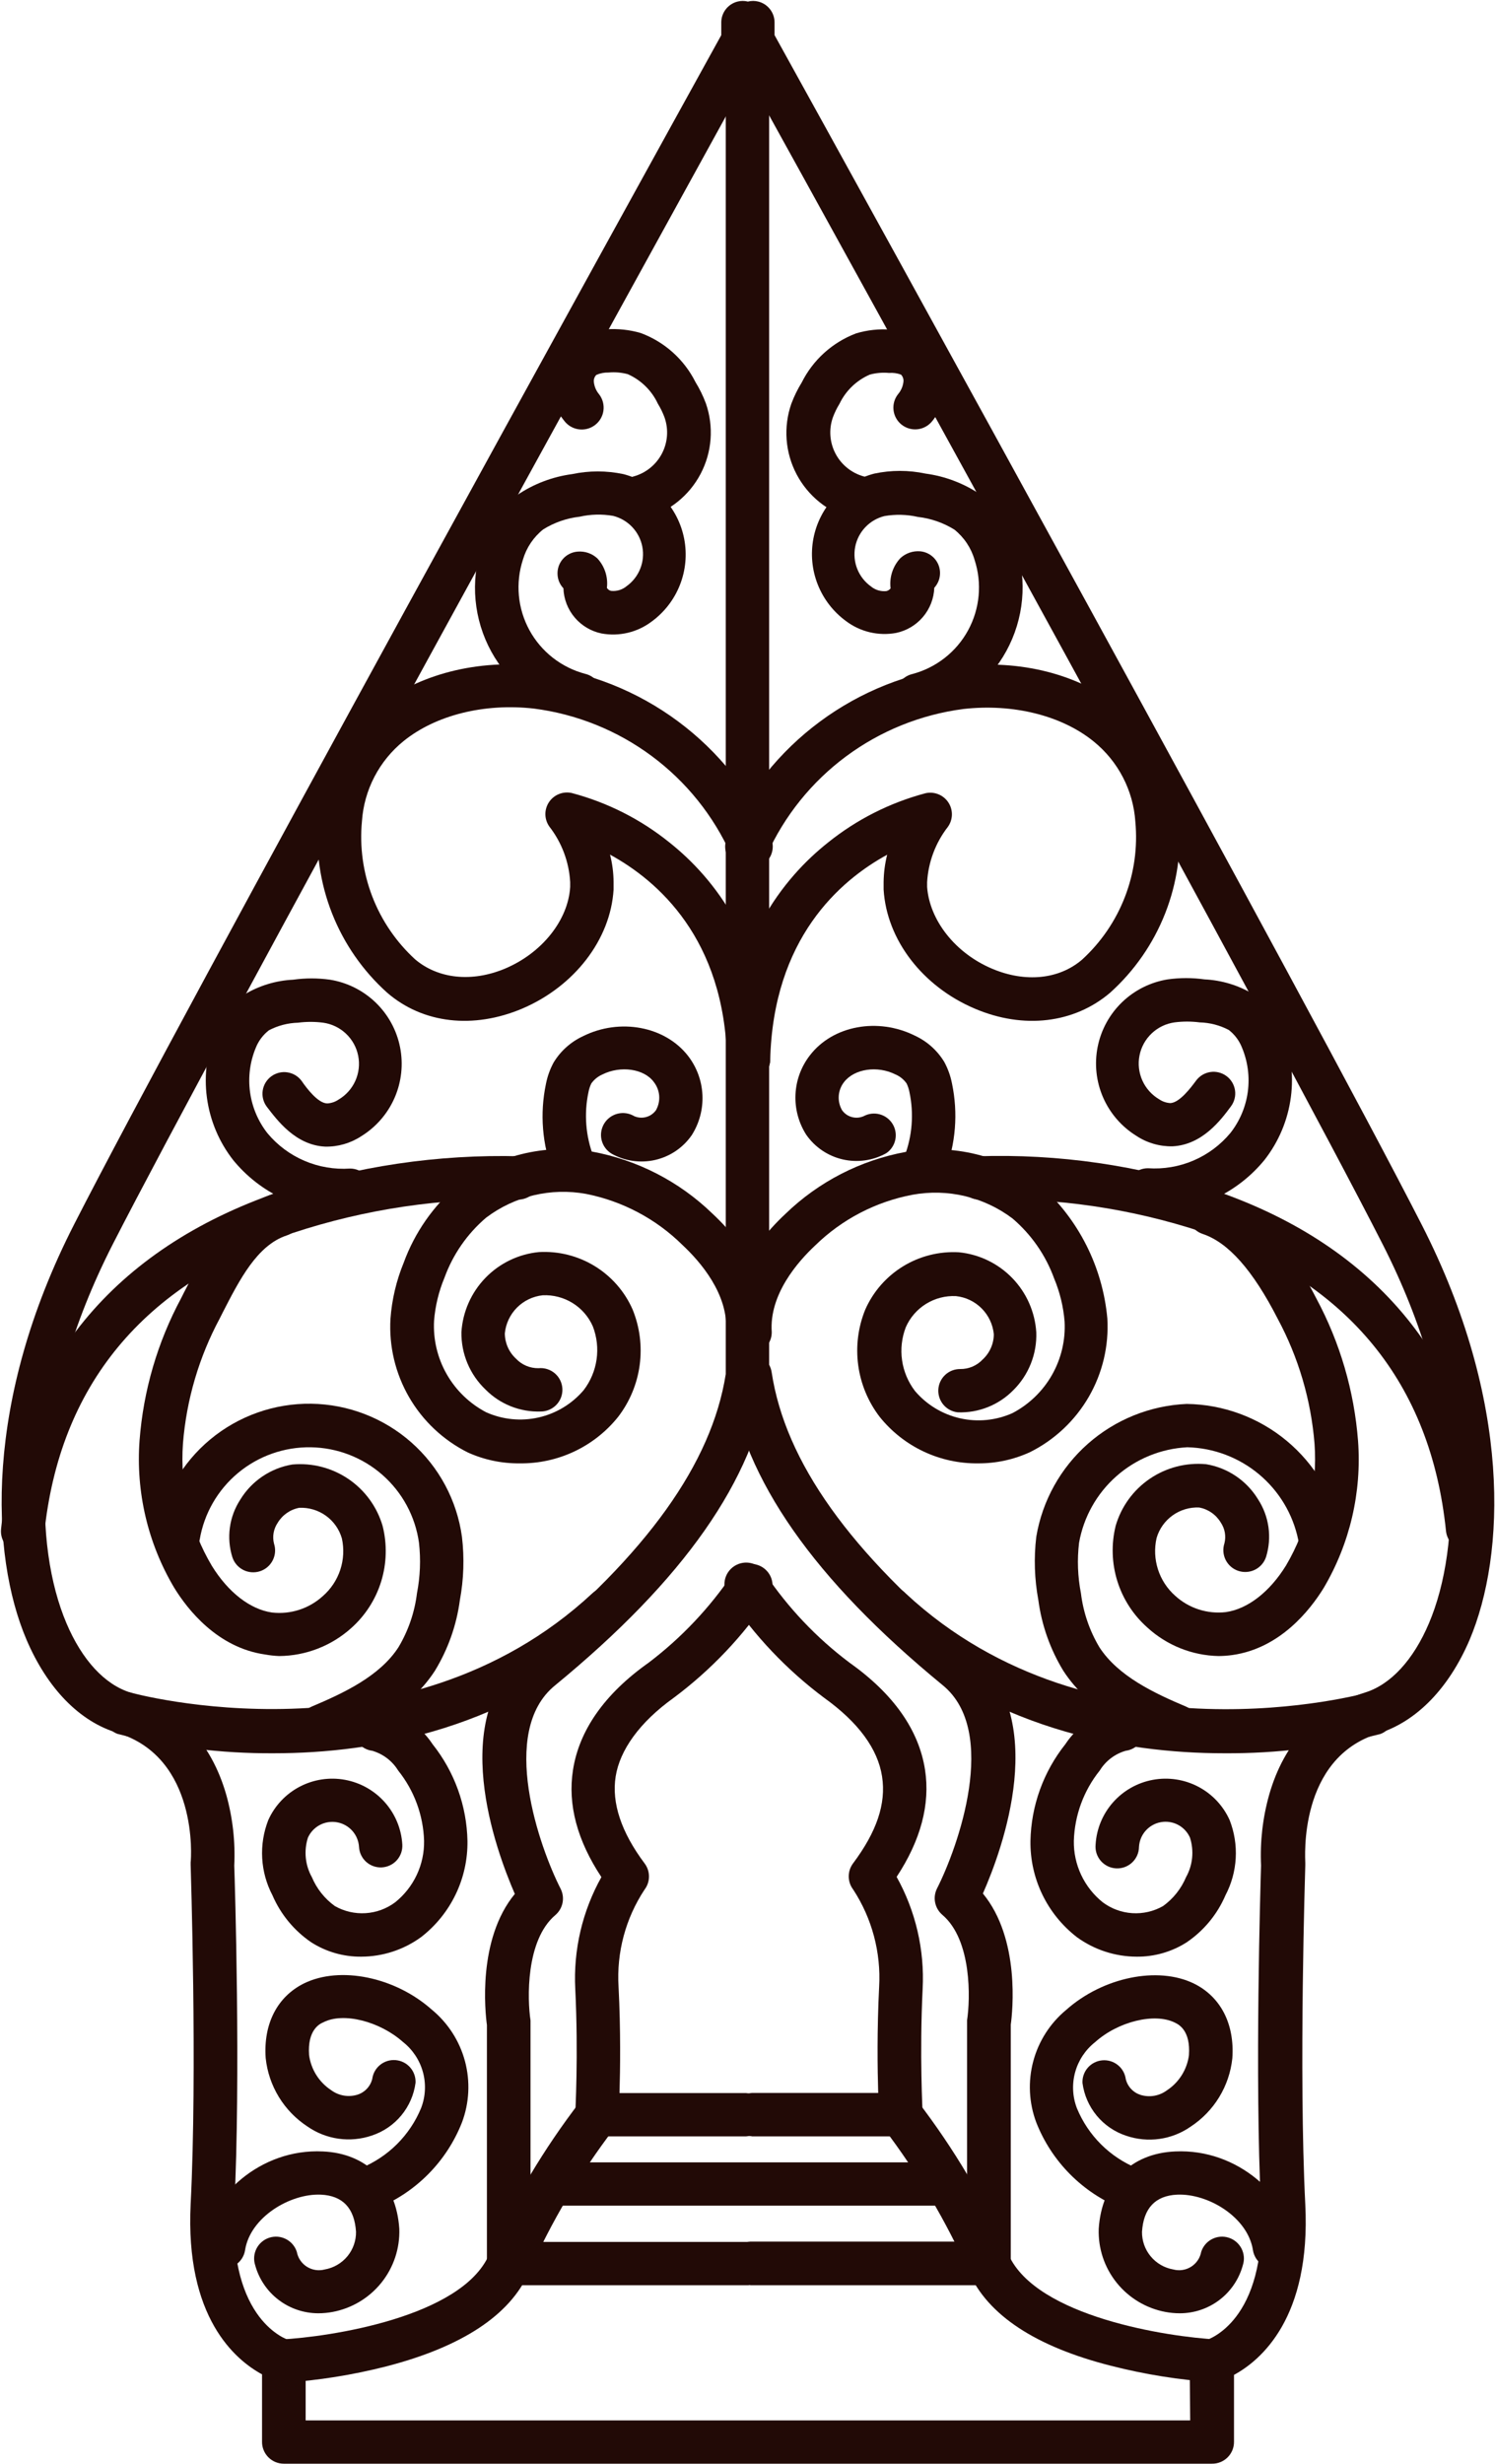<svg width="224" height="369" viewBox="0 0 224 369" fill="none" xmlns="http://www.w3.org/2000/svg">
<g clip-path="url(#clip0_1106_109)">
<path d="M146.568 219.131C149.26 219.144 151.922 218.565 154.364 217.435C158.033 215.594 161.082 212.721 163.135 209.172C165.188 205.623 166.155 201.553 165.918 197.462C165.224 189.746 161.611 182.582 155.814 177.427C152.988 175.257 149.741 173.698 146.278 172.849C142.815 172 139.212 171.88 135.7 172.496C128.926 173.743 122.672 176.957 117.722 181.736C111.751 187.305 108.71 193.776 109.147 199.951C109.261 200.768 109.682 201.511 110.325 202.03C110.968 202.549 111.784 202.805 112.609 202.745C113.434 202.686 114.205 202.316 114.766 201.711C115.328 201.105 115.638 200.309 115.633 199.484C115.228 193.838 119.547 188.922 122.166 186.48C126.169 182.574 131.242 179.938 136.745 178.905C139.351 178.431 142.028 178.504 144.604 179.117C147.181 179.73 149.602 180.871 151.713 182.467C154.537 184.875 156.686 187.973 157.95 191.458C158.806 193.51 159.332 195.683 159.51 197.898C159.659 200.687 159.004 203.46 157.623 205.889C156.241 208.318 154.19 210.3 151.713 211.602C149.245 212.707 146.484 212.981 143.846 212.383C141.208 211.785 138.836 210.348 137.088 208.289C136.064 206.948 135.4 205.368 135.16 203.699C134.92 202.03 135.111 200.328 135.716 198.753C136.347 197.307 137.403 196.086 138.745 195.253C140.088 194.419 141.652 194.013 143.231 194.087C144.691 194.241 146.054 194.893 147.088 195.933C148.122 196.973 148.764 198.338 148.907 199.796C148.903 200.506 148.752 201.208 148.465 201.858C148.178 202.508 147.761 203.093 147.238 203.575C146.806 204.036 146.281 204.402 145.698 204.648C145.116 204.894 144.488 205.017 143.855 205.007C143.017 205.004 142.211 205.324 141.604 205.898C140.996 206.473 140.633 207.26 140.591 208.094C140.549 208.929 140.831 209.747 141.377 210.38C141.924 211.013 142.694 211.411 143.528 211.493C145.057 211.544 146.581 211.279 148.003 210.714C149.425 210.149 150.715 209.297 151.791 208.211C152.945 207.079 153.85 205.72 154.448 204.22C155.047 202.721 155.326 201.113 155.268 199.5C155.073 196.455 153.798 193.579 151.673 191.385C149.548 189.192 146.711 187.822 143.668 187.522C140.729 187.358 137.809 188.094 135.301 189.631C132.793 191.169 130.816 193.434 129.635 196.124C128.569 198.752 128.207 201.61 128.585 204.42C128.962 207.229 130.065 209.892 131.787 212.146C133.553 214.359 135.803 216.139 138.365 217.349C140.927 218.56 143.733 219.169 146.568 219.131Z" fill="#220A06"/>
<path d="M112.655 319.913H134.999C135.441 319.916 135.88 319.828 136.287 319.655C136.695 319.481 137.062 319.226 137.366 318.905C137.67 318.584 137.905 318.204 138.055 317.789C138.206 317.374 138.27 316.932 138.242 316.491C138.242 316.398 137.758 307.671 138.242 297.825C138.545 291.981 137.194 286.17 134.344 281.056C137.961 275.565 139.396 270.167 138.6 265.019C137.68 259.092 133.923 253.679 127.249 248.95C122.335 245.255 118.077 240.765 114.651 235.666C114.435 235.278 114.143 234.938 113.79 234.667C113.438 234.396 113.034 234.2 112.604 234.091C112.173 233.981 111.724 233.961 111.285 234.031C110.846 234.102 110.426 234.261 110.051 234.499C109.676 234.737 109.353 235.049 109.104 235.416C108.854 235.783 108.682 236.197 108.599 236.633C108.516 237.069 108.523 237.517 108.62 237.95C108.717 238.383 108.901 238.791 109.162 239.15C113.037 244.947 117.872 250.044 123.46 254.223C128.59 257.894 131.522 261.876 132.161 266.014C132.8 270.152 131.319 274.336 127.826 279.018C127.399 279.583 127.167 280.271 127.167 280.978C127.167 281.686 127.399 282.374 127.826 282.938C130.652 287.257 132.018 292.365 131.724 297.514C131.397 303.969 131.475 309.88 131.584 313.411H112.655C111.832 313.468 111.061 313.834 110.498 314.436C109.935 315.038 109.622 315.831 109.622 316.654C109.622 317.478 109.935 318.27 110.498 318.872C111.061 319.474 111.832 319.841 112.655 319.898V319.913Z" fill="#220A06"/>
<path d="M112.405 342.204H148.19C148.618 342.206 149.043 342.123 149.439 341.96C149.835 341.798 150.195 341.558 150.498 341.256C150.801 340.954 151.041 340.595 151.204 340.199C151.367 339.804 151.45 339.38 151.448 338.953V303.176C151.713 301.262 152.883 290.358 147.27 283.545C150.17 276.981 157.529 257.101 145.43 247.255C127.405 232.57 117.644 218.897 115.617 205.473C115.489 204.623 115.028 203.859 114.335 203.348C113.992 203.096 113.602 202.913 113.188 202.81C112.774 202.708 112.344 202.688 111.922 202.751C111.5 202.814 111.095 202.96 110.73 203.179C110.364 203.399 110.046 203.688 109.792 204.03C109.539 204.373 109.356 204.762 109.253 205.175C109.15 205.588 109.13 206.017 109.193 206.438C111.47 221.604 121.979 236.537 141.235 252.341C149.749 259.263 143.512 276.669 140.393 282.798C140.068 283.449 139.969 284.189 140.114 284.902C140.258 285.615 140.636 286.26 141.189 286.734C145.648 290.514 145.383 299.396 144.9 302.507C144.9 302.662 144.9 302.833 144.9 303.005V335.671H112.405C111.582 335.727 110.811 336.094 110.248 336.696C109.685 337.298 109.372 338.09 109.372 338.914C109.372 339.737 109.685 340.53 110.248 341.132C110.811 341.734 111.582 342.1 112.405 342.157V342.204Z" fill="#220A06"/>
<path d="M182.134 356.81C182.961 356.779 183.746 356.435 184.328 355.847C184.911 355.26 185.247 354.473 185.269 353.647C185.291 352.821 184.997 352.018 184.446 351.401C183.896 350.783 183.13 350.398 182.305 350.324C175.039 349.95 155.284 346.933 151.121 337.646C147.507 329.463 142.927 321.74 137.478 314.64C137.209 314.309 136.879 314.034 136.504 313.831C136.129 313.627 135.718 313.5 135.294 313.455C134.869 313.41 134.44 313.449 134.031 313.57C133.622 313.69 133.241 313.89 132.909 314.158C132.578 314.425 132.302 314.756 132.098 315.129C131.894 315.503 131.766 315.914 131.721 316.337C131.676 316.76 131.716 317.188 131.836 317.596C131.957 318.004 132.158 318.385 132.426 318.716C137.497 325.387 141.777 332.621 145.18 340.275C148.018 346.684 155.19 351.413 166.495 354.275C171.549 355.564 176.711 356.387 181.915 356.733L182.134 356.81Z" fill="#220A06"/>
<path d="M183.459 262.545C191.348 262.594 199.209 261.621 206.847 259.652C207.609 259.359 208.233 258.792 208.596 258.063C208.958 257.333 209.034 256.495 208.806 255.713C208.579 254.931 208.066 254.262 207.368 253.839C206.67 253.417 205.839 253.271 205.039 253.43C204.633 253.554 163.891 264.832 135.7 238.606C135.393 238.288 135.025 238.036 134.617 237.865C134.209 237.694 133.771 237.608 133.329 237.611C132.887 237.615 132.45 237.708 132.045 237.885C131.64 238.063 131.275 238.32 130.973 238.643C130.671 238.965 130.438 239.345 130.288 239.76C130.139 240.176 130.075 240.617 130.101 241.057C130.128 241.498 130.244 241.928 130.443 242.322C130.641 242.716 130.918 243.066 131.256 243.35C147.971 258.874 168.148 262.545 183.459 262.545Z" fill="#220A06"/>
<path d="M112.156 161.872C112.995 161.873 113.802 161.549 114.406 160.969C115.011 160.389 115.367 159.597 115.399 158.761C115.851 140.561 125.799 131.881 132.925 127.993C132.589 129.331 132.411 130.704 132.395 132.084C132.395 132.472 132.395 132.846 132.395 133.204C132.847 140.717 138.211 147.717 146.069 151.045C153.382 154.157 160.96 153.239 166.339 148.65C169.972 145.381 172.793 141.314 174.582 136.771C176.37 132.228 177.077 127.332 176.645 122.47C176.399 119.283 175.503 116.179 174.012 113.35C172.522 110.52 170.468 108.023 167.976 106.013C161.739 100.973 152.883 98.686 143.621 99.791C136.098 100.701 128.941 103.548 122.856 108.054C116.77 112.56 111.965 118.568 108.913 125.488C108.574 126.278 108.563 127.17 108.883 127.968C109.204 128.766 109.828 129.404 110.62 129.743C111.412 130.081 112.306 130.091 113.106 129.772C113.906 129.453 114.546 128.829 114.885 128.039C117.513 122.184 121.602 117.1 126.761 113.271C131.92 109.442 137.977 106.997 144.354 106.169C151.776 105.329 159.073 107.133 163.875 111.037C165.687 112.504 167.175 114.327 168.248 116.393C169.322 118.459 169.956 120.724 170.112 123.046C170.47 126.87 169.935 130.725 168.55 134.309C167.165 137.893 164.967 141.108 162.129 143.703C158.683 146.659 153.631 147.172 148.642 145.057C143.122 142.723 139.286 137.808 138.912 132.83C138.912 132.597 138.912 132.348 138.912 132.099C139.088 129.085 140.176 126.194 142.031 123.808C142.41 123.274 142.618 122.637 142.627 121.982C142.636 121.327 142.445 120.684 142.08 120.14C141.715 119.595 141.193 119.174 140.583 118.932C139.972 118.69 139.303 118.638 138.663 118.784C133.321 120.203 128.339 122.725 124.037 126.188C117.395 131.461 109.381 141.37 108.944 158.59C108.927 159.439 109.244 160.261 109.827 160.88C110.409 161.5 111.212 161.867 112.062 161.903L112.156 161.872Z" fill="#220A06"/>
<path d="M219.851 232.166H220.194C220.62 232.121 221.033 231.993 221.41 231.789C221.786 231.585 222.119 231.309 222.388 230.977C222.657 230.645 222.858 230.263 222.98 229.853C223.101 229.443 223.14 229.013 223.094 228.588C220.569 204.042 206.395 186.667 182.134 178.314C170.648 174.498 158.574 172.75 146.474 173.149C145.631 173.227 144.851 173.63 144.3 174.272C143.749 174.914 143.47 175.745 143.523 176.589C143.576 177.432 143.956 178.222 144.582 178.791C145.209 179.36 146.033 179.663 146.88 179.636C158.192 179.297 169.476 180.945 180.216 184.505C202.045 192.096 214.378 207.153 216.655 229.242C216.732 230.037 217.101 230.775 217.691 231.315C218.281 231.855 219.051 232.158 219.851 232.166Z" fill="#220A06"/>
<path d="M182.602 247.986C183.296 247.98 183.988 247.928 184.675 247.83C191.785 246.819 196.276 241.126 198.319 237.812C202.25 231.161 204.05 223.471 203.48 215.771C202.904 208.313 200.78 201.055 197.243 194.46C194.327 188.798 189.618 181.005 182.259 178.562C181.431 178.292 180.531 178.361 179.754 178.753C178.978 179.146 178.39 179.83 178.119 180.655C177.848 181.48 177.917 182.378 178.31 183.153C178.703 183.927 179.389 184.514 180.216 184.785C184.036 186.06 187.716 190.198 191.442 197.478C194.559 203.279 196.438 209.661 196.962 216.222C197.418 222.58 195.929 228.927 192.69 234.421C190.242 238.388 186.952 240.939 183.677 241.406C182.307 241.565 180.917 241.429 179.604 241.005C178.291 240.58 177.085 239.879 176.068 238.948C174.875 237.887 173.989 236.527 173.501 235.009C173.013 233.491 172.941 231.87 173.293 230.315C173.69 228.948 174.537 227.754 175.696 226.924C176.855 226.095 178.261 225.678 179.686 225.742C180.353 225.868 180.986 226.135 181.542 226.524C182.099 226.913 182.566 227.415 182.913 227.997C183.218 228.448 183.425 228.959 183.519 229.495C183.613 230.031 183.592 230.58 183.459 231.108C183.188 231.933 183.257 232.832 183.65 233.606C184.044 234.381 184.729 234.968 185.556 235.238C186.383 235.508 187.284 235.44 188.061 235.047C188.837 234.655 189.425 233.971 189.696 233.146C190.142 231.707 190.265 230.188 190.058 228.696C189.851 227.204 189.317 225.776 188.495 224.513C187.652 223.128 186.519 221.941 185.174 221.034C183.828 220.126 182.302 219.519 180.699 219.255C177.721 218.986 174.741 219.759 172.272 221.442C169.802 223.125 167.997 225.613 167.165 228.479C166.489 231.211 166.575 234.076 167.413 236.763C168.252 239.45 169.81 241.857 171.921 243.723C174.843 246.394 178.64 247.909 182.602 247.986Z" fill="#220A06"/>
<path d="M176.474 261.799C177.217 261.789 177.934 261.526 178.507 261.053C179.08 260.581 179.473 259.927 179.622 259.201C179.772 258.475 179.668 257.719 179.327 257.06C178.987 256.401 178.432 255.878 177.752 255.577C172.919 253.539 167.54 251.003 164.733 246.679C163.252 244.2 162.307 241.44 161.958 238.575C161.472 236.09 161.378 233.545 161.677 231.031C162.359 227.167 164.334 223.649 167.279 221.05C170.225 218.45 173.966 216.924 177.893 216.72C181.823 216.817 185.604 218.238 188.622 220.752C191.64 223.265 193.716 226.724 194.514 230.564C194.683 231.389 195.166 232.117 195.862 232.594C196.558 233.071 197.412 233.259 198.245 233.12C199.078 232.981 199.824 232.525 200.326 231.848C200.829 231.171 201.048 230.326 200.938 229.491C199.885 224.117 197.01 219.27 192.796 215.763C188.582 212.256 183.286 210.303 177.799 210.233C172.327 210.472 167.104 212.579 163.002 216.2C158.901 219.822 156.171 224.739 155.268 230.128C154.892 233.289 154.997 236.488 155.58 239.617C156.079 243.364 157.353 246.966 159.322 250.195C163.127 256.059 169.535 259.123 175.258 261.55C175.644 261.708 176.056 261.793 176.474 261.799Z" fill="#220A06"/>
<path d="M173.012 181.456C176.164 181.466 179.279 180.773 182.128 179.427C184.977 178.081 187.488 176.117 189.478 173.678C191.603 170.956 192.961 167.718 193.413 164.297C193.866 160.876 193.395 157.397 192.05 154.219C191.162 152.077 189.686 150.228 187.794 148.883C185.579 147.548 183.066 146.783 180.481 146.659C178.65 146.401 176.792 146.401 174.961 146.659C172.388 147.075 170.004 148.265 168.128 150.07C166.253 151.875 164.975 154.21 164.466 156.76C163.957 159.31 164.241 161.954 165.281 164.339C166.321 166.723 168.067 168.734 170.284 170.101C171.882 171.153 173.764 171.695 175.679 171.656C180.154 171.438 182.945 167.69 184.441 165.667C184.695 165.325 184.879 164.936 184.983 164.523C185.086 164.11 185.107 163.681 185.044 163.26C184.981 162.839 184.835 162.434 184.615 162.069C184.396 161.705 184.106 161.386 183.763 161.133C183.42 160.88 183.031 160.696 182.617 160.593C182.203 160.49 181.772 160.469 181.35 160.532C180.928 160.595 180.523 160.74 180.157 160.959C179.791 161.179 179.472 161.467 179.218 161.81C178.423 162.883 176.755 165.107 175.367 165.185C174.77 165.153 174.193 164.96 173.698 164.625C172.583 163.972 171.698 162.989 171.167 161.812C170.636 160.635 170.485 159.322 170.735 158.056C170.986 156.789 171.624 155.632 172.563 154.744C173.502 153.856 174.694 153.281 175.975 153.099C177.227 152.937 178.496 152.937 179.748 153.099C181.272 153.137 182.766 153.526 184.114 154.234C184.99 154.915 185.669 155.817 186.079 156.848C186.959 158.941 187.264 161.231 186.963 163.481C186.661 165.731 185.764 167.86 184.363 169.65C182.871 171.447 180.972 172.864 178.822 173.784C176.671 174.704 174.333 175.099 171.999 174.938C171.173 174.938 170.378 175.25 169.775 175.811C169.171 176.373 168.803 177.142 168.746 177.963C168.688 178.785 168.945 179.597 169.465 180.237C169.985 180.877 170.729 181.296 171.547 181.409L173.012 181.456Z" fill="#220A06"/>
<path d="M137.556 107.288C137.835 107.289 138.113 107.252 138.382 107.179C141.004 106.489 143.456 105.272 145.59 103.603C147.723 101.934 149.493 99.848 150.791 97.473C152.088 95.098 152.887 92.484 153.136 89.79C153.386 87.097 153.082 84.381 152.244 81.809C151.32 78.714 149.436 75.991 146.864 74.031C144.412 72.38 141.611 71.315 138.678 70.92C136.144 70.382 133.525 70.382 130.991 70.92C128.707 71.513 126.638 72.74 125.024 74.459C123.411 76.178 122.319 78.318 121.877 80.631C121.434 82.945 121.659 85.335 122.524 87.526C123.39 89.717 124.861 91.618 126.766 93.009C127.823 93.805 129.033 94.373 130.322 94.678C131.61 94.983 132.948 95.019 134.25 94.782C135.827 94.456 137.249 93.613 138.289 92.386C139.329 91.16 139.927 89.621 139.988 88.015C140.4 87.566 140.679 87.011 140.792 86.413C140.904 85.814 140.847 85.197 140.627 84.629C140.406 84.061 140.031 83.566 139.544 83.2C139.056 82.833 138.475 82.61 137.868 82.555C137.329 82.512 136.788 82.58 136.278 82.757C135.768 82.934 135.3 83.215 134.905 83.582C134.343 84.183 133.92 84.9 133.667 85.683C133.413 86.465 133.336 87.293 133.439 88.109C133.282 88.308 133.063 88.451 132.816 88.513C132.401 88.557 131.982 88.518 131.583 88.398C131.184 88.278 130.813 88.079 130.492 87.813C129.576 87.156 128.867 86.25 128.448 85.204C128.03 84.158 127.92 83.014 128.131 81.908C128.343 80.801 128.866 79.778 129.641 78.959C130.416 78.139 131.409 77.558 132.504 77.282C134.169 76.99 135.876 77.032 137.525 77.407C139.467 77.627 141.337 78.275 142.997 79.304C144.449 80.466 145.506 82.047 146.022 83.831C146.59 85.566 146.796 87.399 146.628 89.216C146.46 91.034 145.922 92.798 145.046 94.4C144.17 96.003 142.975 97.41 141.534 98.534C140.093 99.659 138.437 100.479 136.667 100.942C135.892 101.131 135.215 101.599 134.764 102.255C134.313 102.911 134.12 103.71 134.222 104.499C134.324 105.288 134.714 106.012 135.318 106.533C135.921 107.053 136.696 107.333 137.493 107.319L137.556 107.288Z" fill="#220A06"/>
<path d="M128.606 77.718C129.395 77.724 130.159 77.442 130.756 76.926C131.352 76.409 131.738 75.694 131.844 74.914C131.949 74.133 131.765 73.341 131.327 72.686C130.889 72.031 130.226 71.558 129.463 71.356C128.556 71.111 127.71 70.683 126.976 70.097C126.242 69.512 125.637 68.782 125.198 67.953C124.759 67.124 124.496 66.214 124.425 65.279C124.354 64.345 124.477 63.406 124.786 62.52C125.049 61.804 125.383 61.117 125.784 60.467C126.719 58.512 128.33 56.96 130.321 56.096C131.26 55.841 132.237 55.757 133.206 55.847C133.814 55.798 134.426 55.883 134.999 56.096C135.127 56.227 135.226 56.383 135.29 56.555C135.355 56.726 135.383 56.909 135.373 57.092C135.308 57.802 135.025 58.476 134.562 59.02C134.296 59.355 134.098 59.739 133.981 60.151C133.864 60.562 133.828 60.992 133.878 61.417C133.927 61.841 134.06 62.252 134.268 62.626C134.476 62.999 134.756 63.328 135.092 63.594C135.428 63.859 135.813 64.056 136.225 64.173C136.637 64.29 137.068 64.326 137.494 64.276C137.92 64.227 138.332 64.095 138.706 63.887C139.08 63.679 139.41 63.4 139.676 63.065C141.011 61.421 141.777 59.392 141.859 57.278C141.901 56.052 141.646 54.834 141.117 53.727C140.588 52.62 139.799 51.656 138.819 50.916C137.22 49.878 135.347 49.336 133.439 49.361C131.699 49.23 129.95 49.42 128.278 49.921C124.729 51.262 121.817 53.889 120.124 57.278C119.501 58.288 118.979 59.356 118.564 60.467C117.965 62.188 117.727 64.013 117.863 65.829C117.999 67.646 118.508 69.415 119.357 71.028C120.206 72.64 121.378 74.062 122.8 75.204C124.222 76.347 125.863 77.187 127.624 77.671C127.947 77.734 128.278 77.749 128.606 77.718Z" fill="#220A06"/>
<path d="M138.538 177.614C139.197 177.613 139.84 177.414 140.382 177.042C140.925 176.67 141.342 176.143 141.579 175.529C143.203 171.295 143.571 166.683 142.639 162.245C142.421 161.119 142.032 160.034 141.485 159.025C140.444 157.307 138.913 155.937 137.088 155.09C131.568 152.336 124.801 153.534 121.34 158.045C120.037 159.728 119.286 161.77 119.189 163.894C119.091 166.017 119.652 168.119 120.794 169.914C122.091 171.784 124.04 173.104 126.26 173.616C128.481 174.128 130.813 173.795 132.8 172.683C133.489 172.212 133.97 171.494 134.144 170.68C134.319 169.865 134.173 169.014 133.736 168.304C133.3 167.593 132.607 167.077 131.801 166.861C130.994 166.645 130.135 166.747 129.401 167.145C128.843 167.39 128.217 167.436 127.629 167.274C127.041 167.113 126.527 166.754 126.173 166.258C125.792 165.601 125.617 164.845 125.673 164.087C125.729 163.33 126.012 162.606 126.485 162.012C128.045 160.036 131.459 159.539 134.172 160.892C134.844 161.179 135.421 161.648 135.841 162.245C136.046 162.675 136.193 163.13 136.277 163.598C136.949 166.805 136.683 170.136 135.513 173.196C135.203 173.999 135.223 174.891 135.571 175.678C135.919 176.466 136.565 177.083 137.369 177.396C137.743 177.536 138.139 177.609 138.538 177.614Z" fill="#220A06"/>
<path d="M170.33 293.003C172.976 293.023 175.57 292.277 177.799 290.856C180.373 289.109 182.391 286.664 183.615 283.809C184.52 282.086 185.044 280.189 185.151 278.246C185.259 276.303 184.948 274.36 184.239 272.547C183.277 270.405 181.623 268.646 179.54 267.553C177.458 266.46 175.068 266.096 172.753 266.519C170.438 266.942 168.333 268.128 166.774 269.887C165.216 271.645 164.294 273.875 164.156 276.218C164.113 276.655 164.16 277.095 164.292 277.513C164.425 277.931 164.641 278.318 164.927 278.651C165.213 278.983 165.564 279.255 165.958 279.449C166.352 279.643 166.781 279.755 167.22 279.779C167.659 279.803 168.098 279.739 168.511 279.589C168.924 279.44 169.302 279.208 169.624 278.909C169.945 278.61 170.202 278.249 170.38 277.848C170.557 277.447 170.652 277.015 170.658 276.576C170.704 275.681 171.051 274.827 171.644 274.153C172.236 273.48 173.039 273.025 173.923 272.863C174.807 272.701 175.72 272.841 176.514 273.261C177.308 273.681 177.936 274.356 178.298 275.176C178.611 276.152 178.72 277.181 178.618 278.201C178.516 279.22 178.206 280.208 177.706 281.103C176.977 282.833 175.784 284.329 174.26 285.427C172.861 286.222 171.259 286.592 169.652 286.489C168.045 286.387 166.503 285.818 165.216 284.852C163.842 283.748 162.739 282.347 161.991 280.754C161.242 279.16 160.868 277.418 160.897 275.658C161.014 271.821 162.376 268.126 164.78 265.128C165.66 263.695 167.044 262.641 168.662 262.172C169.085 262.118 169.493 261.981 169.863 261.77C170.233 261.558 170.557 261.276 170.818 260.94C171.078 260.603 171.27 260.219 171.382 259.808C171.493 259.398 171.523 258.97 171.469 258.548C171.414 258.126 171.277 257.719 171.065 257.35C170.854 256.981 170.571 256.657 170.233 256.397C169.896 256.137 169.511 255.946 169.099 255.835C168.688 255.723 168.259 255.694 167.836 255.748C166.169 256.056 164.582 256.698 163.17 257.633C161.758 258.569 160.55 259.779 159.619 261.192C156.336 265.319 154.501 270.407 154.395 275.674C154.358 278.448 154.966 281.193 156.173 283.693C157.38 286.192 159.152 288.378 161.349 290.078C163.959 291.974 167.102 292.998 170.33 293.003Z" fill="#220A06"/>
<path d="M176.77 346.404C178.92 346.407 181.01 345.703 182.718 344.401C184.426 343.099 185.657 341.271 186.219 339.202C186.486 338.377 186.413 337.48 186.017 336.708C185.62 335.936 184.933 335.353 184.106 335.087C183.279 334.821 182.38 334.894 181.607 335.289C180.833 335.684 180.249 336.37 179.982 337.195C179.899 337.653 179.721 338.089 179.461 338.475C179.2 338.86 178.862 339.188 178.467 339.437C178.073 339.685 177.631 339.849 177.17 339.919C176.709 339.988 176.238 339.961 175.788 339.839C174.462 339.607 173.264 338.91 172.407 337.876C171.549 336.841 171.09 335.535 171.11 334.193C171.344 330.662 173.106 328.795 176.365 328.64C181.042 328.437 186.967 332.031 187.731 336.946C187.864 337.796 188.329 338.559 189.025 339.066C189.721 339.574 190.59 339.785 191.442 339.653C192.294 339.521 193.059 339.057 193.567 338.362C194.076 337.668 194.288 336.8 194.155 335.951C193.064 328.951 185.548 321.733 176.084 322.169C169.457 322.449 165.076 326.835 164.624 333.757C164.524 336.678 165.475 339.539 167.306 341.821C169.136 344.104 171.724 345.657 174.603 346.202C175.317 346.336 176.043 346.404 176.77 346.404Z" fill="#220A06"/>
<path d="M169.208 330.942C169.947 330.922 170.657 330.652 171.222 330.176C171.787 329.699 172.173 329.046 172.316 328.322C172.46 327.598 172.352 326.847 172.011 326.193C171.67 325.538 171.116 325.019 170.44 324.72C168.397 323.893 166.541 322.668 164.98 321.116C163.419 319.564 162.185 317.717 161.349 315.682C160.692 313.96 160.603 312.074 161.093 310.298C161.584 308.522 162.63 306.948 164.078 305.805C167.539 302.694 172.997 301.387 176.006 302.865C176.599 303.145 178.407 304.031 178.142 307.765C178.001 308.826 177.633 309.845 177.063 310.752C176.493 311.66 175.733 312.434 174.837 313.022C174.281 313.435 173.636 313.712 172.954 313.831C172.271 313.95 171.57 313.907 170.907 313.707C170.364 313.537 169.873 313.23 169.482 312.816C169.092 312.402 168.815 311.894 168.678 311.342C168.569 310.51 168.141 309.753 167.485 309.228C166.829 308.703 165.995 308.451 165.158 308.526C164.32 308.6 163.544 308.995 162.991 309.627C162.438 310.259 162.152 311.08 162.191 311.918C162.428 313.716 163.168 315.411 164.326 316.809C165.484 318.207 167.014 319.25 168.74 319.82C170.346 320.367 172.058 320.529 173.738 320.291C175.418 320.053 177.018 319.423 178.407 318.451C180.141 317.312 181.6 315.802 182.678 314.032C183.757 312.262 184.428 310.276 184.644 308.216C185.003 303.082 182.898 299.007 178.891 297.031C173.48 294.387 165.263 296.083 159.775 300.951C157.356 302.947 155.622 305.645 154.815 308.671C154.007 311.696 154.165 314.898 155.268 317.829C156.408 320.725 158.126 323.359 160.319 325.57C162.512 327.782 165.133 329.525 168.023 330.693C168.398 330.852 168.8 330.937 169.208 330.942Z" fill="#220A06"/>
<path d="M42.521 368.928L181.572 368.928C182.008 368.936 182.441 368.857 182.846 368.696C183.251 368.534 183.619 368.293 183.928 367.987C184.238 367.681 184.483 367.316 184.649 366.914C184.815 366.512 184.898 366.08 184.894 365.646L184.894 355.628C188.916 353.45 196.432 347.088 195.574 330.102C194.576 310.253 195.574 279.641 195.574 279.33C195.582 279.205 195.582 279.081 195.574 278.956C195.574 278.318 194.483 263.292 206.489 259.59C212.227 257.817 217.076 252.823 220.179 245.59C225.589 232.835 226.54 209.813 213.006 183.369C196.447 150.983 130.321 31.006 116.054 5.262V3.348C116.052 2.634 115.812 1.941 115.371 1.378C114.931 0.814 114.316 0.413 113.622 0.237C113.11 0.105 112.574 0.105 112.062 0.237C111.551 0.105 111.015 0.105 110.503 0.237C109.809 0.413 109.194 0.814 108.754 1.378C108.313 1.941 108.073 2.634 108.071 3.348V5.262C93.851 31.006 27.693 150.89 11.134 183.291C-2.4 209.735 -1.449 232.804 3.962 245.512C7.08 252.823 11.914 257.817 17.652 259.512C29.705 263.214 28.66 278.178 28.566 278.878C28.559 279.003 28.559 279.127 28.566 279.252C28.566 279.563 29.58 310.176 28.566 330.024C27.724 347.01 35.224 353.357 39.263 355.55V365.646C39.258 366.075 39.34 366.501 39.502 366.899C39.664 367.297 39.903 367.659 40.206 367.965C40.509 368.27 40.87 368.512 41.267 368.677C41.664 368.843 42.091 368.928 42.521 368.928ZM178.329 362.441L45.796 362.441V353.559C45.788 352.846 45.546 352.156 45.107 351.593C44.667 351.031 44.055 350.629 43.363 350.448C43.036 350.355 34.242 347.555 35.099 330.506C36.082 311.156 35.193 281.834 35.099 279.361C35.273 275.783 34.867 272.201 33.899 268.752C31.669 260.974 26.711 255.654 19.57 253.461C15.703 252.279 12.288 248.577 9.949 243.055C5.116 231.653 4.414 210.746 16.919 186.278C32.854 155.168 94.974 42.454 112.031 11.468C129.183 42.454 191.255 155.105 207.144 186.278C219.617 210.746 218.947 231.653 214.113 243.055C211.775 248.577 208.36 252.279 204.493 253.461C197.352 255.654 192.393 260.943 190.164 268.752C189.193 272.201 188.783 275.782 188.948 279.361C188.87 281.834 187.981 311.156 188.948 330.506C189.805 347.617 180.996 350.355 180.621 350.464C179.936 350.647 179.332 351.051 178.903 351.615C178.474 352.178 178.245 352.867 178.251 353.575L178.329 362.441Z" fill="#220A06"/>
<path d="M77.869 219.131C80.701 219.167 83.504 218.556 86.063 217.346C88.623 216.135 90.87 214.357 92.635 212.146C94.362 209.888 95.468 207.22 95.846 204.405C96.223 201.589 95.858 198.725 94.786 196.093C93.605 193.403 91.628 191.138 89.12 189.6C86.612 188.063 83.693 187.327 80.754 187.491C77.707 187.788 74.866 189.155 72.738 191.35C70.61 193.544 69.334 196.422 69.137 199.469C69.111 201.077 69.418 202.673 70.041 204.156C70.663 205.639 71.588 206.977 72.755 208.086C73.831 209.172 75.121 210.024 76.543 210.589C77.965 211.154 79.489 211.419 81.019 211.369C81.46 211.367 81.896 211.277 82.3 211.103C82.705 210.928 83.071 210.674 83.374 210.355C83.677 210.035 83.913 209.658 84.066 209.245C84.219 208.833 84.286 208.393 84.264 207.954C84.242 207.515 84.13 207.084 83.937 206.689C83.743 206.294 83.471 205.942 83.137 205.655C82.803 205.368 82.414 205.151 81.993 205.018C81.573 204.885 81.13 204.839 80.691 204.882C80.058 204.892 79.43 204.77 78.848 204.524C78.265 204.277 77.74 203.912 77.308 203.451C76.785 202.968 76.368 202.384 76.081 201.734C75.794 201.083 75.644 200.381 75.639 199.671C75.782 198.213 76.424 196.849 77.458 195.809C78.493 194.769 79.855 194.116 81.315 193.962C82.894 193.888 84.459 194.295 85.801 195.128C87.143 195.962 88.2 197.182 88.83 198.629C89.435 200.203 89.626 201.906 89.386 203.574C89.146 205.243 88.482 206.823 87.458 208.164C85.71 210.224 83.338 211.661 80.7 212.259C78.062 212.856 75.301 212.582 72.833 211.477C70.356 210.176 68.305 208.193 66.923 205.764C65.542 203.335 64.887 200.562 65.037 197.773C65.214 195.558 65.74 193.385 66.596 191.333C67.86 187.849 70.009 184.751 72.833 182.342C74.944 180.746 77.365 179.606 79.942 178.992C82.519 178.379 85.195 178.307 87.801 178.78C93.269 179.858 98.296 182.52 102.255 186.434C104.875 188.876 109.194 193.791 108.788 199.438C108.784 200.263 109.093 201.058 109.655 201.664C110.216 202.269 110.988 202.639 111.813 202.699C112.637 202.758 113.454 202.502 114.097 201.984C114.739 201.465 115.161 200.721 115.275 199.904C115.711 193.682 112.671 187.258 106.699 181.689C101.749 176.91 95.495 173.696 88.721 172.449C85.208 171.842 81.607 171.971 78.147 172.828C74.686 173.685 71.443 175.251 68.623 177.427C64.942 180.546 62.137 184.566 60.484 189.093C59.381 191.776 58.713 194.617 58.503 197.509C58.27 201.599 59.239 205.668 61.292 209.216C63.344 212.764 66.391 215.637 70.057 217.482C72.508 218.598 75.175 219.161 77.869 219.131Z" fill="#220A06"/>
<path d="M89.438 319.913H111.782C112.605 319.856 113.376 319.49 113.939 318.888C114.502 318.286 114.815 317.493 114.815 316.67C114.815 315.847 114.502 315.054 113.939 314.452C113.376 313.85 112.605 313.484 111.782 313.427H92.822C92.931 309.896 93.009 303.985 92.681 297.529C92.362 292.378 93.73 287.262 96.579 282.954C97.007 282.39 97.238 281.701 97.238 280.994C97.238 280.287 97.007 279.599 96.579 279.034C93.087 274.368 91.621 269.981 92.245 266.03C92.868 262.079 95.815 257.91 100.945 254.239C106.538 250.065 111.374 244.967 115.243 239.166C115.706 238.442 115.862 237.564 115.677 236.725C115.491 235.887 114.979 235.156 114.253 234.694C113.527 234.232 112.647 234.076 111.807 234.262C110.966 234.447 110.234 234.958 109.77 235.682C106.335 240.773 102.084 245.266 97.188 248.981C90.576 253.648 86.772 259.123 85.852 265.05C85.041 270.214 86.476 275.596 90.109 281.087C87.249 286.198 85.892 292.01 86.195 297.856C86.678 307.702 86.195 316.413 86.195 316.522C86.167 316.963 86.231 317.405 86.381 317.82C86.532 318.236 86.767 318.616 87.071 318.937C87.375 319.258 87.742 319.513 88.15 319.686C88.557 319.86 88.996 319.947 89.438 319.944V319.913Z" fill="#220A06"/>
<path d="M76.247 342.204H112.109C112.933 342.147 113.704 341.781 114.267 341.179C114.83 340.577 115.143 339.784 115.143 338.961C115.143 338.137 114.83 337.345 114.267 336.743C113.704 336.141 112.933 335.774 112.109 335.717H79.49L79.49 303.051C79.49 302.88 79.49 302.709 79.49 302.554C79.007 299.443 78.742 290.561 83.201 286.781C83.76 286.307 84.142 285.66 84.287 284.943C84.431 284.226 84.329 283.481 83.997 282.83C80.878 276.716 74.641 259.31 83.155 252.388C102.458 236.537 112.967 221.604 115.243 206.5C115.259 206.34 115.259 206.178 115.243 206.018L115.243 4.764C115.274 4.319 115.213 3.873 115.064 3.452C114.914 3.032 114.68 2.647 114.375 2.321C114.07 1.995 113.701 1.735 113.291 1.558C112.881 1.38 112.439 1.288 111.992 1.288C111.545 1.288 111.103 1.38 110.693 1.558C110.284 1.735 109.915 1.995 109.61 2.321C109.305 2.647 109.07 3.032 108.921 3.452C108.772 3.873 108.711 4.319 108.741 4.764L108.741 205.769C106.636 219.131 96.907 232.711 78.976 247.317C66.876 257.163 74.298 277.043 77.136 283.607C71.523 290.42 72.692 301.325 72.957 303.238L72.957 339.015C72.963 339.44 73.053 339.86 73.222 340.25C73.391 340.64 73.635 340.993 73.94 341.289C74.246 341.585 74.607 341.819 75.003 341.976C75.398 342.133 75.821 342.21 76.247 342.204Z" fill="#220A06"/>
<path d="M42.303 356.81H42.475C47.68 356.465 52.842 355.642 57.895 354.353C69.2 351.428 76.372 346.699 79.21 340.353C82.608 332.693 86.893 325.457 91.98 318.793C92.518 318.119 92.768 317.261 92.674 316.404C92.581 315.548 92.152 314.763 91.481 314.22C91.148 313.953 90.766 313.753 90.357 313.634C89.947 313.514 89.517 313.476 89.093 313.522C88.668 313.569 88.257 313.698 87.883 313.903C87.509 314.108 87.179 314.385 86.912 314.718C81.469 321.793 76.889 329.49 73.269 337.646C69.153 346.979 49.398 349.95 42.085 350.324C41.26 350.398 40.495 350.783 39.944 351.401C39.394 352.018 39.099 352.821 39.121 353.647C39.143 354.473 39.479 355.26 40.062 355.847C40.644 356.435 41.429 356.779 42.256 356.81H42.303Z" fill="#220A06"/>
<path d="M40.978 262.545C56.289 262.545 76.466 258.874 93.18 243.335C93.811 242.749 94.183 241.937 94.213 241.078C94.244 240.219 93.931 239.383 93.344 238.754C92.757 238.125 91.943 237.754 91.082 237.723C90.221 237.693 89.383 238.005 88.752 238.59C60.546 264.817 19.804 253.523 19.398 253.415C18.598 253.255 17.767 253.401 17.069 253.824C16.371 254.247 15.858 254.915 15.631 255.697C15.403 256.479 15.478 257.318 15.841 258.047C16.204 258.777 16.828 259.344 17.59 259.637C25.227 261.611 33.088 262.589 40.978 262.545Z" fill="#220A06"/>
<path d="M112.281 161.872C113.131 161.835 113.934 161.468 114.517 160.849C115.1 160.23 115.416 159.408 115.399 158.559C114.963 141.339 106.948 131.43 100.306 126.157C96.007 122.691 91.023 120.168 85.68 118.753C85.04 118.607 84.371 118.659 83.761 118.901C83.15 119.143 82.628 119.564 82.263 120.109C81.898 120.653 81.708 121.295 81.716 121.95C81.725 122.605 81.933 123.242 82.313 123.777C84.171 126.167 85.258 129.064 85.431 132.084C85.431 132.317 85.431 132.566 85.431 132.815C85.135 137.777 81.221 142.692 75.717 145.025C70.712 147.141 65.66 146.581 62.214 143.672C59.372 141.074 57.171 137.853 55.786 134.264C54.401 130.674 53.869 126.813 54.231 122.984C54.387 120.662 55.022 118.397 56.095 116.331C57.168 114.265 58.657 112.441 60.468 110.975C65.27 107.086 72.567 105.266 79.989 106.106C86.389 106.925 92.47 109.373 97.647 113.214C102.824 117.055 106.924 122.16 109.552 128.039C109.891 128.829 110.531 129.452 111.331 129.772C112.13 130.091 113.025 130.081 113.817 129.742C114.608 129.404 115.233 128.766 115.553 127.968C115.874 127.17 115.863 126.278 115.524 125.488C112.478 118.552 107.671 112.528 101.579 108.011C95.487 103.494 88.32 100.639 80.784 99.729C71.523 98.671 62.651 100.957 56.429 105.951C53.918 107.959 51.846 110.46 50.342 113.299C48.837 116.137 47.932 119.253 47.682 122.455C47.25 127.317 47.955 132.213 49.744 136.756C51.533 141.299 54.355 145.366 57.989 148.634C63.368 153.301 70.946 154.125 78.259 151.03C86.055 147.701 91.481 140.701 91.933 133.219C91.933 132.83 91.933 132.457 91.933 132.084C91.926 130.698 91.748 129.319 91.403 127.977C98.528 131.866 108.554 140.546 108.928 158.745C108.961 159.602 109.331 160.411 109.959 160.997C110.587 161.583 111.422 161.897 112.281 161.872Z" fill="#220A06"/>
<path d="M3.401 232.555C4.203 232.552 4.976 232.253 5.572 231.716C6.168 231.18 6.544 230.442 6.628 229.646C8.905 207.496 21.425 192.314 43.831 184.645C54.711 181.05 66.131 179.355 77.588 179.636C78.429 179.647 79.241 179.334 79.856 178.761C80.47 178.189 80.839 177.402 80.885 176.564C80.931 175.727 80.652 174.904 80.104 174.268C79.556 173.631 78.784 173.231 77.947 173.149C65.647 172.82 53.384 174.636 41.711 178.516C17.059 186.994 2.73 204.447 0.157 228.977C0.07 229.833 0.326 230.688 0.87 231.356C1.414 232.024 2.2 232.449 3.058 232.539L3.401 232.555Z" fill="#220A06"/>
<path d="M41.835 247.986C45.838 247.95 49.689 246.45 52.656 243.77C54.752 241.894 56.295 239.483 57.119 236.797C57.943 234.111 58.017 231.251 57.334 228.526C56.502 225.66 54.697 223.172 52.228 221.489C49.758 219.806 46.779 219.032 43.8 219.302C42.198 219.568 40.673 220.175 39.327 221.083C37.982 221.99 36.849 223.176 36.004 224.559C35.181 225.822 34.648 227.251 34.443 228.744C34.238 230.236 34.366 231.755 34.819 233.193C35.09 234.018 35.678 234.702 36.454 235.094C37.231 235.486 38.132 235.555 38.959 235.285C39.786 235.015 40.471 234.428 40.864 233.653C41.258 232.879 41.327 231.98 41.056 231.155C40.922 230.627 40.902 230.077 40.996 229.541C41.09 229.005 41.297 228.495 41.601 228.044C41.949 227.461 42.416 226.959 42.973 226.571C43.529 226.182 44.162 225.915 44.829 225.788C46.255 225.722 47.661 226.138 48.821 226.967C49.981 227.797 50.827 228.993 51.222 230.361C51.568 231.926 51.485 233.554 50.983 235.076C50.481 236.598 49.578 237.957 48.368 239.01C47.349 239.938 46.143 240.637 44.831 241.061C43.518 241.485 42.13 241.624 40.76 241.468C37.485 241.001 34.195 238.45 31.747 234.484C28.462 228.96 26.949 222.566 27.413 216.16C27.937 209.599 29.816 203.217 32.932 197.415L33.338 196.607C35.895 191.629 38.514 186.48 42.958 185.002C43.367 184.869 43.747 184.656 44.074 184.376C44.401 184.096 44.669 183.754 44.864 183.371C45.059 182.987 45.176 182.569 45.209 182.141C45.241 181.712 45.189 181.281 45.055 180.872C44.921 180.464 44.708 180.086 44.427 179.759C44.146 179.433 43.804 179.165 43.42 178.971C43.035 178.777 42.616 178.66 42.187 178.627C41.757 178.594 41.325 178.646 40.915 178.78C33.946 181.082 30.547 187.725 27.553 193.573L27.148 194.382C23.604 200.975 21.479 208.234 20.911 215.693C20.338 223.395 22.145 231.088 26.087 237.735C28.114 241.048 32.605 246.741 39.715 247.752C40.415 247.879 41.124 247.957 41.835 247.986Z" fill="#220A06"/>
<path d="M47.963 261.799C48.396 261.799 48.825 261.714 49.226 261.55C54.948 259.123 61.357 256.059 65.161 250.195C67.131 246.966 68.405 243.364 68.903 239.617C69.486 236.488 69.591 233.289 69.215 230.128C68.462 224.662 65.771 219.647 61.629 215.991C57.486 212.335 52.168 210.282 46.638 210.203C41.109 210.124 35.734 212.025 31.488 215.56C27.243 219.096 24.408 224.033 23.499 229.475C23.389 230.31 23.608 231.155 24.111 231.832C24.613 232.509 25.359 232.965 26.192 233.105C27.024 233.244 27.879 233.055 28.575 232.578C29.271 232.101 29.754 231.374 29.923 230.548C30.582 226.642 32.621 223.101 35.671 220.565C38.721 218.029 42.58 216.666 46.55 216.722C50.52 216.779 54.338 218.251 57.315 220.873C60.291 223.494 62.228 227.092 62.776 231.015C63.062 233.53 62.962 236.074 62.479 238.559C62.13 241.424 61.185 244.184 59.704 246.664C56.913 250.988 51.518 253.523 46.684 255.561C46.005 255.862 45.45 256.385 45.109 257.045C44.769 257.704 44.665 258.459 44.815 259.185C44.964 259.912 45.357 260.565 45.93 261.038C46.503 261.51 47.22 261.773 47.963 261.783V261.799Z" fill="#220A06"/>
<path d="M51.425 181.456H52.89C53.708 181.342 54.452 180.923 54.971 180.284C55.492 179.644 55.749 178.831 55.691 178.01C55.634 177.188 55.266 176.419 54.662 175.858C54.058 175.296 53.264 174.984 52.438 174.985C50.104 175.143 47.767 174.747 45.617 173.827C43.467 172.908 41.567 171.492 40.073 169.696C38.671 167.908 37.77 165.781 37.463 163.531C37.156 161.282 37.454 158.991 38.327 156.894C38.737 155.864 39.415 154.962 40.292 154.281C41.641 153.574 43.134 153.186 44.657 153.145C45.91 152.983 47.178 152.983 48.431 153.145C49.712 153.327 50.904 153.902 51.843 154.791C52.782 155.679 53.42 156.836 53.67 158.102C53.92 159.369 53.77 160.681 53.239 161.858C52.708 163.036 51.823 164.019 50.707 164.672C50.212 165.006 49.636 165.2 49.039 165.232C47.651 165.232 45.92 162.93 45.188 161.856C44.675 161.165 43.908 160.706 43.056 160.579C42.203 160.452 41.335 160.668 40.642 161.18C39.95 161.691 39.489 162.456 39.362 163.307C39.235 164.157 39.452 165.023 39.964 165.714C41.523 167.736 44.268 171.485 48.727 171.703C50.641 171.739 52.522 171.197 54.122 170.147C56.339 168.78 58.085 166.77 59.124 164.386C60.164 162.001 60.449 159.357 59.94 156.806C59.431 154.256 58.153 151.922 56.277 150.117C54.401 148.311 52.017 147.121 49.444 146.706C47.614 146.448 45.755 146.448 43.925 146.706C41.34 146.83 38.827 147.595 36.612 148.93C34.719 150.275 33.244 152.124 32.355 154.265C31.013 157.446 30.545 160.925 31 164.346C31.455 167.767 32.816 171.004 34.944 173.725C36.937 176.161 39.452 178.12 42.304 179.458C45.156 180.796 48.273 181.478 51.425 181.456Z" fill="#220A06"/>
<path d="M86.881 107.288C87.679 107.302 88.453 107.022 89.057 106.502C89.66 105.981 90.05 105.257 90.153 104.468C90.255 103.679 90.062 102.88 89.611 102.224C89.16 101.568 88.482 101.1 87.707 100.911C85.938 100.448 84.282 99.628 82.841 98.504C81.4 97.379 80.205 95.972 79.329 94.37C78.453 92.767 77.914 91.003 77.746 89.185C77.578 87.368 77.784 85.535 78.352 83.8C78.874 82.015 79.936 80.434 81.393 79.273C83.047 78.242 84.912 77.594 86.85 77.376C88.499 77.001 90.206 76.959 91.871 77.251C92.966 77.526 93.959 78.108 94.733 78.927C95.508 79.747 96.032 80.77 96.243 81.877C96.455 82.983 96.345 84.127 95.926 85.173C95.508 86.219 94.799 87.125 93.882 87.782C93.561 88.048 93.191 88.247 92.791 88.367C92.392 88.487 91.973 88.526 91.559 88.482C91.429 88.454 91.307 88.399 91.2 88.321C91.093 88.244 91.002 88.145 90.935 88.031C91.031 87.239 90.953 86.435 90.708 85.675C90.463 84.915 90.057 84.217 89.516 83.629C89.122 83.26 88.655 82.978 88.144 82.801C87.634 82.624 87.092 82.556 86.554 82.602C86.123 82.634 85.702 82.75 85.316 82.945C84.93 83.141 84.588 83.41 84.308 83.739C84.028 84.067 83.816 84.448 83.685 84.86C83.554 85.271 83.506 85.704 83.544 86.133C83.601 86.867 83.909 87.559 84.418 88.093C84.472 89.698 85.066 91.238 86.104 92.465C87.142 93.693 88.563 94.536 90.14 94.86C91.442 95.097 92.78 95.061 94.068 94.756C95.357 94.451 96.567 93.882 97.624 93.087C99.53 91.697 101.001 89.798 101.867 87.608C102.734 85.418 102.96 83.028 102.519 80.715C102.078 78.402 100.989 76.261 99.377 74.541C97.765 72.821 95.698 71.593 93.414 70.998C90.875 70.46 88.251 70.46 85.712 70.998C82.779 71.393 79.978 72.457 77.526 74.109C74.954 76.069 73.071 78.792 72.147 81.887C71.308 84.459 71.004 87.175 71.254 89.868C71.504 92.562 72.302 95.176 73.599 97.551C74.897 99.926 76.667 102.012 78.8 103.681C80.934 105.35 83.386 106.567 86.008 107.257C86.296 107.309 86.59 107.319 86.881 107.288Z" fill="#220A06"/>
<path d="M95.831 77.718C96.126 77.719 96.419 77.683 96.704 77.609C98.464 77.125 100.106 76.285 101.528 75.142C102.95 74 104.122 72.578 104.971 70.965C105.82 69.353 106.328 67.584 106.465 65.767C106.601 63.951 106.362 62.126 105.763 60.405C105.349 59.294 104.827 58.226 104.204 57.216C102.504 53.824 99.579 51.201 96.018 49.874C94.345 49.383 92.597 49.194 90.857 49.314C88.949 49.29 87.077 49.831 85.478 50.87C84.483 51.601 83.68 52.561 83.137 53.669C82.594 54.777 82.327 55.999 82.359 57.232C82.447 59.344 83.212 61.373 84.542 63.018C84.802 63.361 85.128 63.65 85.499 63.868C85.871 64.086 86.283 64.228 86.71 64.287C87.137 64.347 87.572 64.321 87.989 64.213C88.406 64.105 88.798 63.915 89.142 63.656C89.486 63.397 89.775 63.072 89.994 62.701C90.212 62.33 90.355 61.92 90.414 61.494C90.474 61.068 90.448 60.634 90.34 60.218C90.231 59.801 90.041 59.41 89.781 59.067C89.319 58.523 89.035 57.849 88.971 57.138C88.96 56.956 88.989 56.773 89.053 56.601C89.117 56.43 89.217 56.274 89.345 56.143C89.924 55.888 90.552 55.766 91.185 55.785C92.153 55.695 93.13 55.779 94.069 56.034C96.059 56.92 97.66 58.495 98.575 60.467C98.976 61.117 99.31 61.804 99.573 62.52C99.882 63.406 100.005 64.345 99.934 65.28C99.863 66.214 99.6 67.124 99.161 67.953C98.722 68.782 98.117 69.512 97.383 70.097C96.649 70.683 95.802 71.111 94.895 71.356C94.133 71.558 93.47 72.031 93.032 72.686C92.594 73.341 92.41 74.133 92.515 74.914C92.621 75.694 93.007 76.409 93.603 76.926C94.2 77.442 94.964 77.724 95.753 77.718H95.831Z" fill="#220A06"/>
<path d="M85.899 177.614C86.298 177.609 86.694 177.536 87.068 177.396C87.872 177.083 88.518 176.466 88.866 175.679C89.214 174.891 89.234 173.999 88.924 173.196C87.754 170.136 87.488 166.805 88.16 163.599C88.244 163.13 88.391 162.675 88.596 162.245C89.02 161.652 89.596 161.184 90.265 160.892C92.978 159.539 96.501 160.036 97.952 162.012C98.424 162.607 98.707 163.329 98.766 164.085C98.824 164.842 98.654 165.599 98.279 166.259C97.921 166.753 97.404 167.111 96.814 167.272C96.224 167.433 95.597 167.388 95.036 167.145C94.666 166.923 94.256 166.775 93.829 166.71C93.403 166.645 92.967 166.665 92.548 166.769C92.129 166.872 91.734 167.057 91.387 167.312C91.039 167.567 90.745 167.889 90.522 168.257C90.299 168.626 90.15 169.035 90.086 169.461C90.021 169.887 90.041 170.321 90.144 170.739C90.248 171.158 90.433 171.551 90.689 171.898C90.945 172.245 91.267 172.538 91.637 172.761C93.624 173.873 95.956 174.206 98.177 173.694C100.397 173.182 102.346 171.862 103.643 169.992C104.785 168.197 105.346 166.095 105.248 163.972C105.151 161.848 104.399 159.806 103.097 158.123C99.651 153.674 92.869 152.414 87.349 155.168C85.524 156.015 83.993 157.385 82.952 159.103C82.405 160.111 82.016 161.197 81.798 162.323C80.866 166.761 81.234 171.373 82.858 175.607C83.107 176.206 83.529 176.717 84.071 177.074C84.613 177.432 85.249 177.62 85.899 177.614Z" fill="#220A06"/>
<path d="M54.106 293.003C57.334 292.998 60.478 291.974 63.087 290.078C65.285 288.378 67.057 286.192 68.264 283.693C69.471 281.193 70.079 278.448 70.042 275.674C69.935 270.407 68.1 265.319 64.818 261.192C63.887 259.779 62.679 258.569 61.267 257.633C59.855 256.698 58.268 256.056 56.601 255.748C56.178 255.694 55.749 255.723 55.337 255.835C54.926 255.946 54.541 256.137 54.203 256.397C53.866 256.657 53.583 256.981 53.371 257.35C53.159 257.719 53.022 258.126 52.968 258.548C52.914 258.97 52.943 259.398 53.055 259.808C53.167 260.219 53.358 260.603 53.619 260.94C53.88 261.276 54.204 261.558 54.574 261.77C54.944 261.981 55.352 262.118 55.775 262.172C57.392 262.641 58.777 263.695 59.657 265.128C62.061 268.126 63.423 271.821 63.54 275.658C63.569 277.418 63.195 279.16 62.446 280.754C61.698 282.347 60.594 283.748 59.221 284.852C57.934 285.818 56.392 286.387 54.785 286.489C53.178 286.592 51.576 286.222 50.177 285.427C48.652 284.329 47.46 282.833 46.731 281.103C46.231 280.208 45.92 279.22 45.818 278.201C45.717 277.181 45.825 276.152 46.139 275.176C46.506 274.36 47.137 273.691 47.931 273.275C48.724 272.859 49.635 272.72 50.517 272.882C51.399 273.043 52.201 273.494 52.795 274.164C53.389 274.834 53.741 275.683 53.794 276.576C53.818 277.001 53.925 277.417 54.11 277.801C54.295 278.184 54.553 278.528 54.871 278.812C55.189 279.096 55.56 279.314 55.962 279.455C56.365 279.596 56.791 279.656 57.217 279.633C57.643 279.609 58.06 279.502 58.444 279.318C58.829 279.134 59.173 278.876 59.458 278.559C59.742 278.242 59.961 277.872 60.103 277.47C60.244 277.069 60.304 276.643 60.281 276.218C60.143 273.875 59.221 271.645 57.662 269.887C56.104 268.128 53.998 266.942 51.684 266.519C49.369 266.096 46.979 266.46 44.897 267.553C42.814 268.646 41.16 270.405 40.198 272.547C39.489 274.36 39.178 276.303 39.286 278.246C39.393 280.189 39.917 282.086 40.822 283.809C42.051 286.661 44.068 289.105 46.638 290.856C48.867 292.277 51.461 293.023 54.106 293.003Z" fill="#220A06"/>
<path d="M47.682 346.404C48.41 346.404 49.135 346.336 49.85 346.202C52.728 345.657 55.317 344.104 57.147 341.821C58.977 339.539 59.928 336.679 59.829 333.757C59.377 326.898 54.995 322.449 48.368 322.169C38.92 321.718 31.389 328.951 30.297 335.951C30.165 336.801 30.376 337.668 30.885 338.362C31.137 338.706 31.454 338.997 31.819 339.218C32.184 339.44 32.588 339.587 33.01 339.653C33.862 339.785 34.732 339.574 35.428 339.066C36.123 338.559 36.589 337.796 36.721 336.946C37.485 332.031 43.457 328.438 48.088 328.64C51.347 328.795 53.108 330.646 53.342 334.193C53.363 335.535 52.903 336.841 52.046 337.876C51.189 338.91 49.99 339.607 48.665 339.84C48.215 339.961 47.744 339.988 47.282 339.919C46.821 339.849 46.38 339.685 45.985 339.437C45.591 339.188 45.253 338.86 44.992 338.475C44.731 338.089 44.553 337.653 44.47 337.195C44.338 336.787 44.127 336.408 43.848 336.081C43.569 335.754 43.229 335.485 42.846 335.289C42.463 335.093 42.045 334.975 41.616 334.94C41.187 334.906 40.756 334.956 40.346 335.087C39.937 335.219 39.557 335.43 39.23 335.708C38.902 335.986 38.632 336.326 38.436 336.708C38.24 337.09 38.121 337.507 38.086 337.935C38.051 338.363 38.102 338.793 38.233 339.202C38.8 341.269 40.032 343.093 41.739 344.394C43.446 345.695 45.534 346.401 47.682 346.404Z" fill="#220A06"/>
<path d="M55.229 330.942C55.652 330.943 56.071 330.858 56.461 330.693C59.351 329.525 61.972 327.782 64.165 325.57C66.358 323.358 68.076 320.724 69.215 317.829C70.322 314.89 70.479 311.68 69.666 308.648C68.852 305.616 67.108 302.914 64.678 300.92C59.189 296.051 50.972 294.356 45.562 297C41.555 298.976 39.45 303.051 39.808 308.184C40.024 310.245 40.696 312.231 41.774 314.001C42.853 315.771 44.311 317.28 46.045 318.42C47.435 319.391 49.035 320.022 50.714 320.259C52.394 320.497 54.107 320.336 55.712 319.789C57.438 319.219 58.968 318.176 60.127 316.778C61.285 315.38 62.025 313.685 62.261 311.887C62.301 311.049 62.014 310.228 61.462 309.596C60.909 308.963 60.132 308.569 59.295 308.495C58.457 308.42 57.623 308.672 56.967 309.197C56.311 309.722 55.884 310.479 55.775 311.311C55.638 311.863 55.361 312.37 54.97 312.784C54.58 313.198 54.089 313.505 53.545 313.675C52.882 313.876 52.181 313.918 51.499 313.8C50.816 313.681 50.171 313.404 49.616 312.991C48.719 312.402 47.96 311.628 47.389 310.721C46.819 309.814 46.451 308.795 46.31 307.733C46.045 304 47.87 303.067 48.446 302.833C51.456 301.278 56.913 302.693 60.374 305.773C61.825 306.915 62.872 308.489 63.363 310.266C63.853 312.043 63.763 313.929 63.103 315.651C62.268 317.686 61.033 319.533 59.472 321.085C57.911 322.637 56.055 323.862 54.013 324.689C53.337 324.988 52.783 325.507 52.442 326.162C52.101 326.816 51.993 327.567 52.136 328.291C52.279 329.015 52.665 329.668 53.23 330.144C53.795 330.62 54.505 330.891 55.245 330.911L55.229 330.942Z" fill="#220A06"/>
<path d="M82.999 330.289H141.812C142.636 330.232 143.407 329.865 143.97 329.263C144.533 328.661 144.846 327.869 144.846 327.045C144.846 326.222 144.533 325.429 143.97 324.827C143.407 324.225 142.636 323.859 141.812 323.802L82.999 323.802C82.553 323.771 82.105 323.832 81.684 323.981C81.263 324.13 80.877 324.364 80.55 324.668C80.223 324.972 79.963 325.34 79.785 325.749C79.606 326.158 79.515 326.599 79.515 327.045C79.515 327.491 79.606 327.932 79.785 328.341C79.963 328.75 80.223 329.118 80.55 329.422C80.877 329.726 81.263 329.96 81.684 330.109C82.105 330.258 82.553 330.319 82.999 330.289Z" fill="#220A06"/>
</g>
<defs>
<clipPath id="clip0_1106_109">
<rect width="223.732" height="368.831" fill="white" transform="matrix(-1 0 0 1 223.874 0.097)"/>
</clipPath>
</defs>
</svg>
